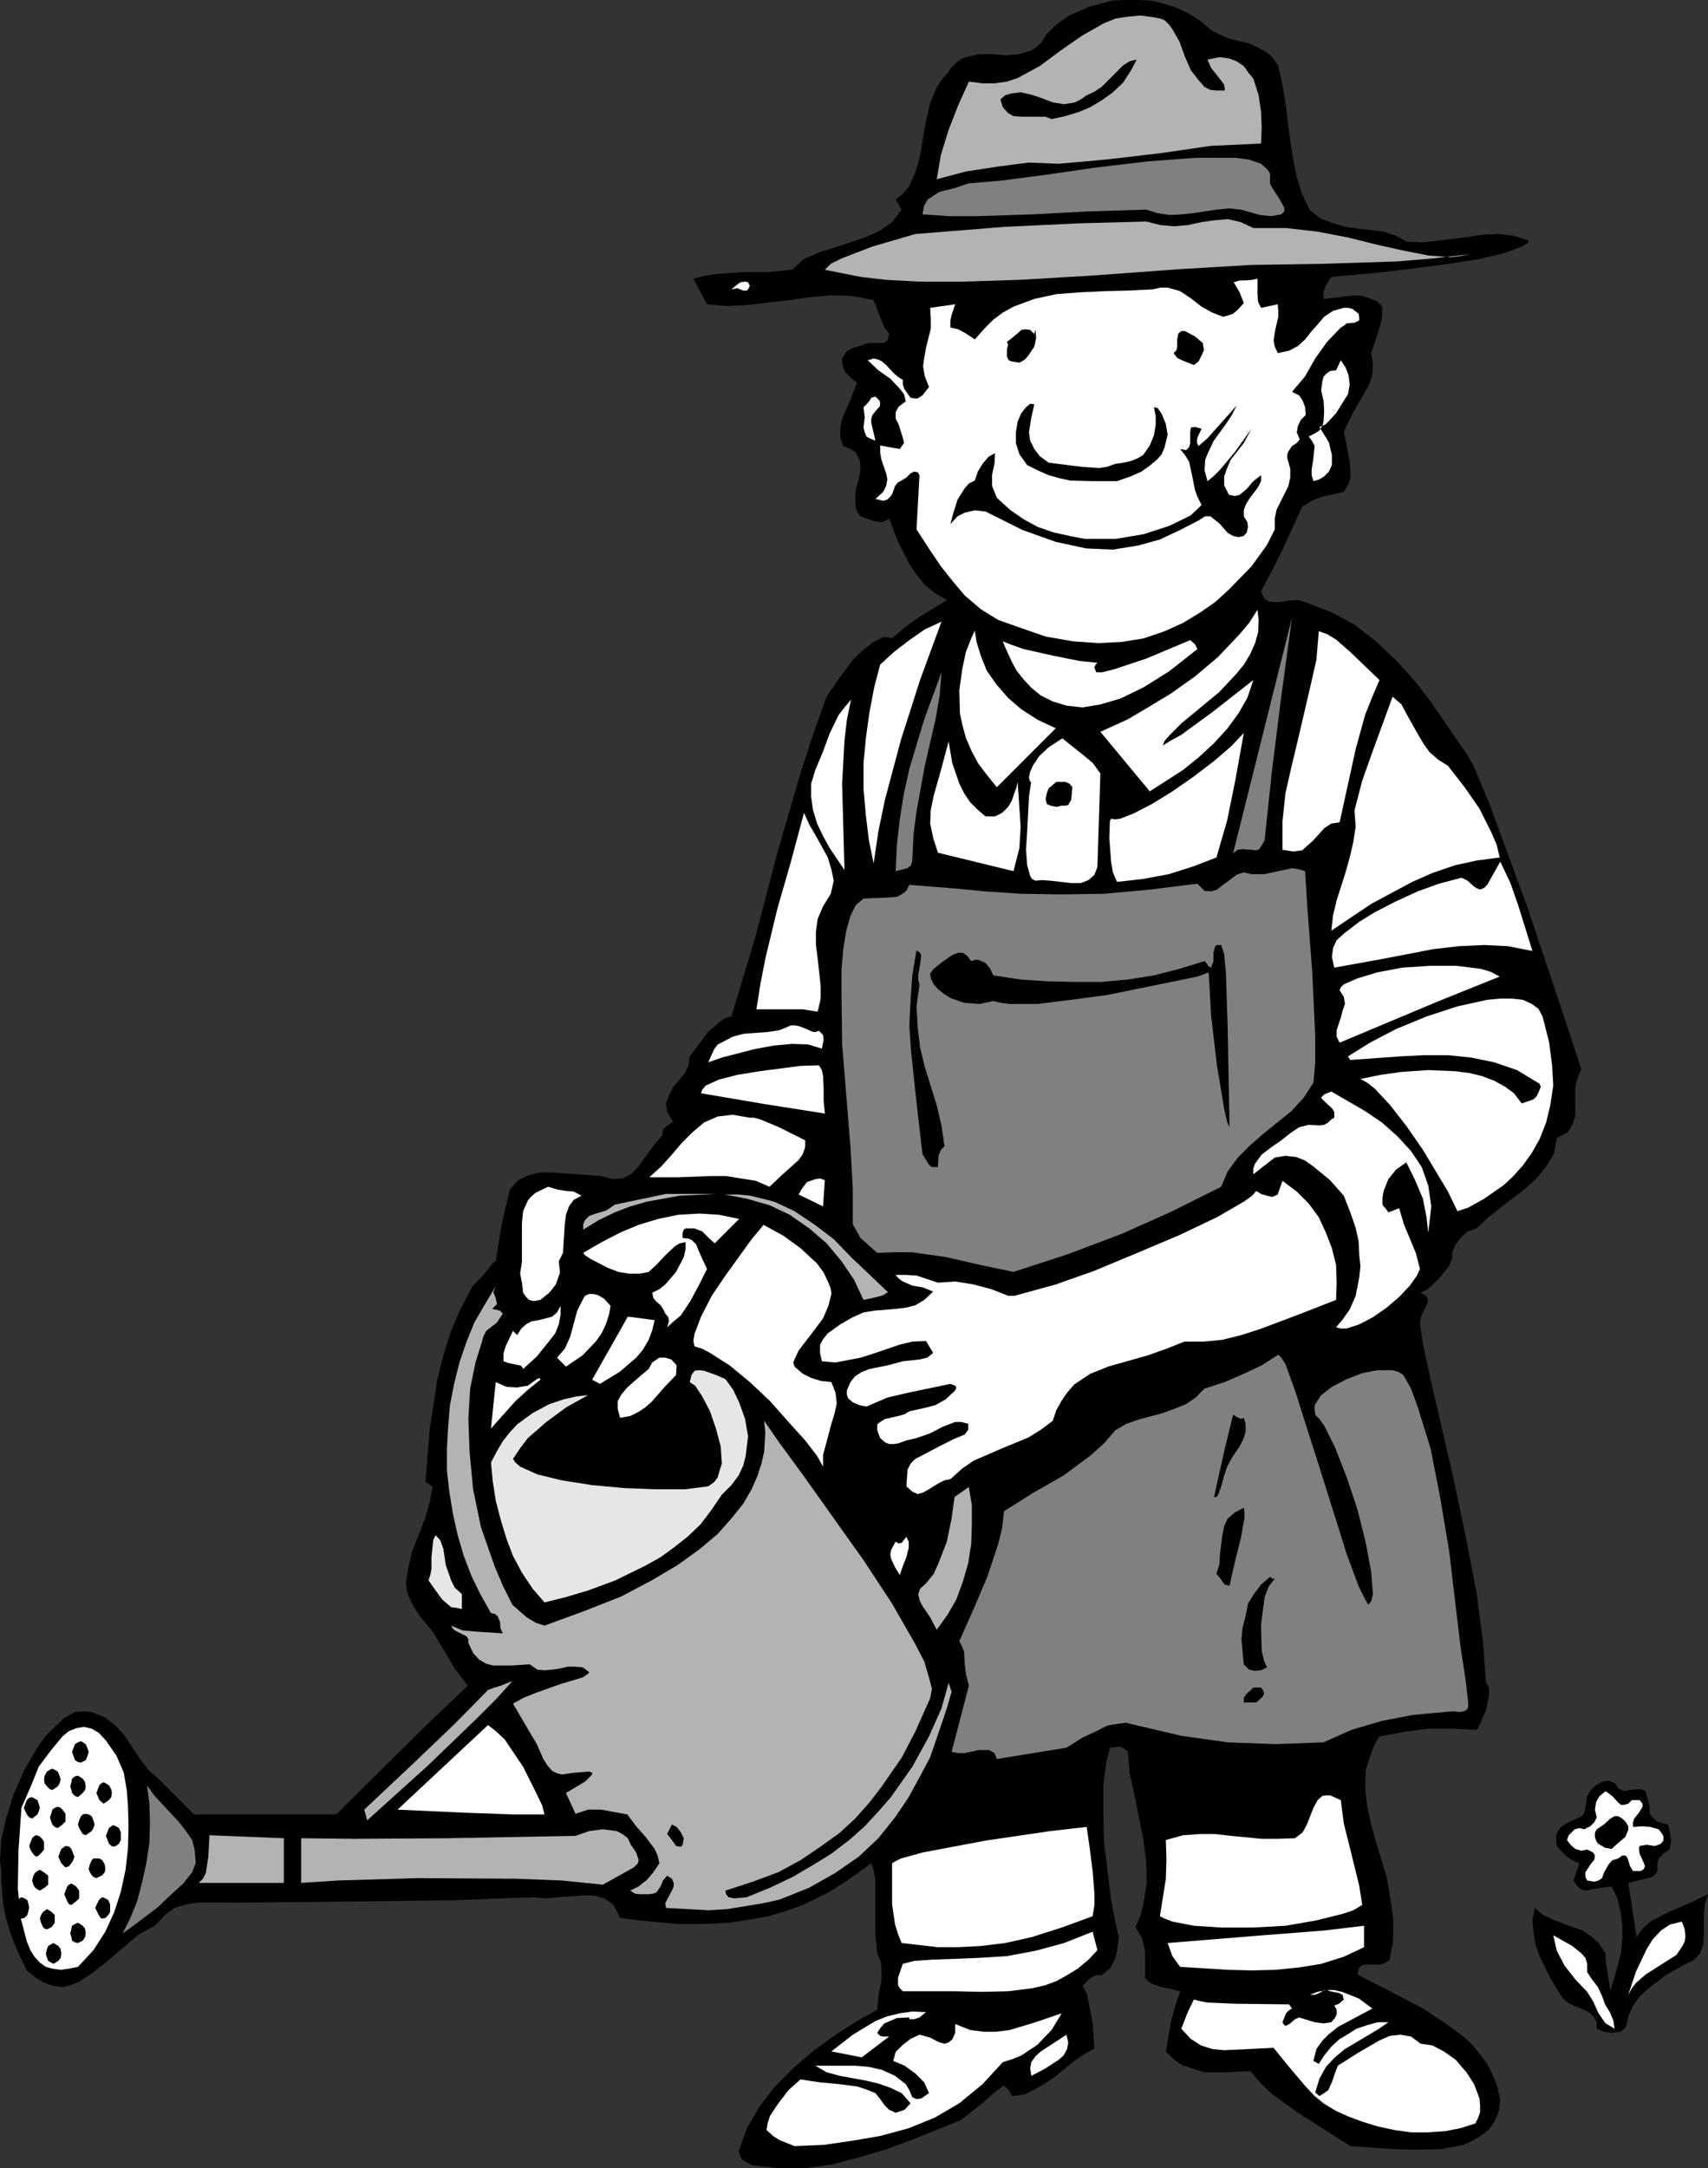 <?xml version="1.0" encoding="UTF-8" standalone="no"?>
<svg
   version="1.0"
   width="122.683mm"
   height="155.668mm"
   id="svg97"
   sodipodi:docname="Gardener.wmf"
   xmlns:inkscape="http://www.inkscape.org/namespaces/inkscape"
   xmlns:sodipodi="http://sodipodi.sourceforge.net/DTD/sodipodi-0.dtd"
   xmlns="http://www.w3.org/2000/svg"
   xmlns:svg="http://www.w3.org/2000/svg">
  <rect width="100%" height="100%" fill="#333333" stroke="none"/>
  <sodipodi:namedview
     id="namedview97"
     pagecolor="#ffffff"
     bordercolor="#000000"
     borderopacity="0.25"
     inkscape:showpageshadow="2"
     inkscape:pageopacity="0.0"
     inkscape:pagecheckerboard="0"
     inkscape:deskcolor="#d1d1d1"
     inkscape:document-units="mm" />
  <defs
     id="defs1">
    <pattern
       id="WMFhbasepattern"
       patternUnits="userSpaceOnUse"
       width="6"
       height="6"
       x="0"
       y="0" />
  </defs>
  <path
     style="fill:#000000;fill-opacity:1;fill-rule:evenodd;stroke:none"
     d="m 20.357,464.574 2.423,-0.162 2.1,0.162 3.554,1.454 2.747,2.101 2.423,2.585 4.201,6.302 2.423,3.232 2.908,2.585 9.532,9.534 h 22.619 15.995 l 17.933,-17.775 8.724,-8.564 9.047,-8.564 -3.554,-4.686 -2.908,-5.009 -3.07,-5.009 -3.716,-4.525 -1.292,-2.101 -1.131,-2.101 -0.808,-2.101 -0.323,-2.262 0.646,-4.201 0.969,-4.201 3.554,-9.049 1.292,-4.525 0.808,-4.201 -1.939,-1.454 1.131,-14.058 2.1,-13.735 1.616,-6.464 2.1,-6.625 2.585,-5.979 3.231,-6.14 2.1,-2.101 2.1,-2.424 1.292,-1.778 0.808,-0.485 1.616,-10.019 1.131,-4.848 1.131,-4.686 2.262,-2.424 2.585,-1.293 3.231,-0.808 h 3.07 l 7.109,0.485 6.462,0.485 3.07,0.808 2.747,-0.162 2.262,-1.131 1.939,-1.939 3.393,-4.686 1.616,-2.101 1.616,-1.778 0.162,-1.616 0.808,-0.808 1.939,-1.293 -1.616,-2.747 -0.323,-2.262 0.808,-2.101 1.131,-2.262 3.231,-3.878 0.969,-2.101 0.323,-2.424 5.008,-6.625 2.908,-2.585 1.616,-1.131 1.777,-0.485 6.624,-21.976 5.816,-22.3 6.301,-21.653 3.393,-10.503 3.716,-10.342 2.747,-4.04 4.362,-5.979 2.747,-2.585 2.908,-2.262 2.585,-1.293 h 1.292 l 1.131,0.323 3.393,-2.909 3.716,-2.747 7.755,-4.686 -3.231,-1.939 -2.747,-2.262 -2.262,-2.747 -1.939,-2.909 -3.07,-5.979 -2.423,-6.302 -0.808,0.485 -1.131,0.485 -1.777,-0.162 -4.039,-1.454 -0.808,-0.97 -0.485,-1.293 -0.162,-2.424 0.162,-2.747 0.808,-2.585 0.485,-2.585 -0.162,-2.424 -0.646,-1.293 -0.646,-1.131 -1.292,-0.808 -1.939,-0.808 -0.808,-2.262 v -2.424 l 0.323,-2.101 0.808,-2.101 1.777,-4.04 1.616,-4.201 -2.1,-1.778 -1.131,-1.131 -0.485,-1.293 -0.323,-1.293 v -1.131 l 1.131,-1.778 1.777,-1.131 2.1,-0.485 1.454,-0.646 0.969,-0.162 h 2.747 0.969 l 0.808,-0.323 0.485,-0.646 0.323,-1.454 -0.485,-0.808 -0.808,-0.97 -1.292,-3.232 -1.616,-4.201 -5.816,-1.131 -5.655,-0.162 -5.816,0.485 -5.493,0.808 -11.148,1.293 -5.816,0.323 -5.493,-0.485 -3.716,-6.948 3.231,-0.808 3.393,-0.485 6.947,-0.485 h 6.786 l 6.462,-0.646 3.231,-2.909 4.039,-1.778 4.201,-1.293 4.362,-1.454 3.877,-1.293 4.039,-1.778 3.393,-2.424 1.292,-1.616 1.292,-1.778 -1.616,-2.747 1.939,-1.454 1.616,-1.939 1.777,-3.878 1.292,-4.525 0.808,-4.848 0.808,-4.686 1.131,-4.848 1.777,-4.201 1.131,-1.778 1.616,-1.939 1.292,-1.778 1.292,-1.293 1.616,-1.131 1.616,-0.485 3.07,-0.646 h 3.716 l 3.393,0.323 3.554,-0.323 3.393,-0.97 1.616,-1.131 1.292,-1.293 1.292,-2.101 1.777,-1.778 1.939,-1.616 2.423,-1.616 5.493,-2.424 6.301,-1.616 L 305.675,0 h 3.393 l 3.393,0.162 3.393,0.808 3.554,1.131 3.393,1.616 3.231,2.101 3.07,2.585 2.423,1.131 2.262,0.97 5.332,1.293 2.423,1.131 2.1,1.131 1.777,1.454 1.616,2.424 1.131,5.009 0.808,5.009 1.292,10.18 0.808,5.009 0.969,5.009 1.454,4.525 2.1,4.363 2.908,2.262 3.393,1.293 3.393,0.97 3.554,0.485 6.786,0.808 3.393,1.131 2.908,1.616 4.362,0.162 4.201,-0.485 8.078,-0.97 4.039,-0.646 4.201,-0.162 4.201,0.485 4.039,1.293 -0.485,0.808 -1.454,0.808 -4.685,1.778 -6.786,1.616 -8.24,1.293 -17.772,2.262 -14.217,1.293 -1.616,2.585 -0.485,1.616 v 1.778 l 4.201,-0.485 4.201,-0.485 2.1,0.162 2.1,0.646 1.939,0.808 1.454,1.454 -0.162,3.232 -0.808,3.07 -2.1,6.302 0.485,2.747 -0.162,2.909 -0.808,2.747 -1.454,2.585 -2.908,5.009 -2.585,5.333 0.808,3.878 0.808,4.201 0.162,2.262 v 2.101 l -0.485,1.778 -1.292,2.101 -5.816,1.293 -2.908,1.131 -2.585,1.616 -5.332,11.635 -2.747,5.494 -3.07,5.817 0.808,1.939 1.292,0.808 1.292,0.162 h 1.616 l 3.393,-0.485 h 1.939 l 1.616,0.485 7.109,2.747 6.301,3.393 5.816,4.525 5.332,5.009 5.008,5.494 4.524,5.817 8.401,12.281 1.292,1.778 1.939,3.393 4.201,10.019 10.34,28.117 9.371,27.955 5.332,16.159 -0.969,2.424 -0.646,2.424 v 5.494 2.424 l -0.808,2.424 -1.292,2.101 -2.908,1.454 -0.808,4.363 -2.1,3.393 -2.585,3.232 -3.231,2.909 -6.786,5.171 -3.393,2.747 -2.908,2.747 -2.423,0.808 -1.939,1.778 -1.292,1.778 -0.969,2.262 v 1.616 l -0.808,1.939 -2.747,3.393 -3.07,2.909 -1.939,0.97 1.454,0.808 0.485,0.808 v 1.131 l -0.485,0.97 -1.131,2.262 -0.485,2.101 0.808,5.817 2.1,9.695 6.301,27.309 3.231,15.351 2.908,15.028 1.777,13.574 0.808,10.988 0.808,1.293 v 2.101 l -0.808,4.04 -1.616,3.717 -0.808,1.616 -6.786,-0.323 h -6.462 l -6.301,0.808 -6.947,1.293 -1.292,2.101 -0.969,2.424 -1.454,4.525 -0.162,5.009 0.485,4.686 1.131,5.171 1.292,4.686 2.908,9.534 0.969,5.494 0.808,5.817 v 5.979 l -0.969,5.171 -1.131,0.808 -1.292,0.485 h -2.908 -1.292 l -1.131,0.323 -0.646,0.808 -0.323,1.616 11.632,5.979 6.139,3.232 5.655,3.717 5.332,3.878 2.423,2.262 2.1,2.585 1.939,2.585 1.454,2.909 1.292,3.232 0.808,3.717 -0.485,3.232 -1.131,2.585 -1.454,2.101 -2.262,1.778 -2.262,1.293 -2.423,1.131 -5.978,1.131 -6.462,0.162 -6.624,-0.162 -11.632,-0.808 -14.217,-9.049 -6.947,-5.009 -3.07,-2.909 -2.908,-3.393 -6.139,0.323 h -6.462 l -2.908,-0.97 -3.07,-0.97 -2.262,-1.616 -2.1,-2.101 1.454,-8.403 1.131,-4.04 1.292,-3.878 -2.585,-0.646 -2.423,-0.485 -2.423,-0.808 -0.969,-0.485 -1.131,-1.131 v -7.433 l -0.808,-3.393 -1.777,-3.07 1.292,-2.909 0.808,-3.07 0.969,-5.979 -0.162,-5.817 -0.808,-6.14 -2.423,-12.119 -1.292,-5.817 -0.485,-5.817 -1.131,-0.808 -0.969,-0.485 -2.747,0.323 -0.969,3.878 -0.808,6.14 v 7.595 l 0.162,7.918 1.939,15.674 1.131,5.979 0.969,4.201 -0.323,2.909 -0.646,2.909 -1.454,2.747 -2.262,1.778 h -1.616 l -1.454,0.808 -2.1,2.101 1.131,1.939 0.485,2.262 1.131,5.979 0.485,6.787 -2.908,1.616 -2.585,1.778 -5.332,4.363 -2.585,1.778 -2.908,1.616 -2.585,1.293 -3.393,0.485 -0.969,-1.616 -1.292,-1.293 -2.585,1.939 -2.908,2.585 -3.07,2.424 -3.07,2.424 -13.571,5.494 -7.109,2.585 -7.109,2.101 -7.432,1.939 -7.109,0.97 h -7.27 l -7.27,-0.808 -2.262,-1.293 -0.808,-0.97 -0.485,-1.454 2.262,-6.302 3.393,-5.817 4.201,-5.494 5.008,-5.009 5.655,-4.848 5.816,-4.201 5.816,-3.717 5.493,-3.07 0.323,-3.717 0.808,-4.201 v -4.04 l -0.323,-1.616 -0.808,-1.616 -0.485,-5.009 v -7.433 -7.433 l -0.485,-2.909 -0.646,-1.778 -6.301,4.525 -5.332,3.393 -6.947,3.393 -4.524,1.616 -4.847,1.454 -5.332,0.97 -5.816,0.808 -6.301,0.323 h -6.947 l -7.593,-0.646 -8.24,-0.97 -1.777,-3.555 -2.423,-1.778 -2.908,-0.808 h -3.07 l -6.624,0.485 -3.393,0.323 -3.554,-0.323 -20.842,0.808 -25.688,0.323 -30.858,0.323 H 60.263 53.639 l -3.07,0.485 -3.231,0.97 -2.585,1.939 -2.747,2.909 -4.201,2.262 -3.877,3.232 -4.362,3.717 -4.201,3.393 -4.201,2.747 -2.1,0.808 -2.1,0.485 -2.423,-0.323 -2.423,-0.808 -2.262,-1.293 -2.585,-2.101 -2.423,-5.009 -1.939,-4.848 -1.292,-4.363 -0.808,-4.04 -0.485,-6.302 v -2.424 L 0,504.649 l 0.323,-5.171 1.292,-5.817 2.1,-6.787 2.908,-6.625 3.716,-6.302 2.1,-2.909 2.423,-2.424 2.585,-2.424 z"
     id="path1" />
  <path
     style="fill:#ffffff;fill-opacity:1;fill-rule:evenodd;stroke:none"
     d="m 5.816,490.591 -0.808,11.796 -0.162,10.18 0.808,8.08 1.616,6.14 0.969,2.424 1.131,1.778 1.454,1.616 1.616,1.131 1.777,0.485 2.262,0.323 2.262,-0.323 2.423,-0.485 4.201,-4.525 3.231,-5.009 2.423,-5.333 1.777,-5.494 1.292,-5.979 0.646,-5.656 0.162,-6.14 -0.162,-5.817 -0.323,-4.04 -0.808,-4.686 -1.939,-4.525 -2.908,-4.201 -1.939,-2.101 -1.939,-1.131 -2.1,-0.485 -1.939,0.323 -2.1,0.808 -1.777,1.454 -3.07,3.717 -3.393,4.525 -1.939,4.848 z"
     id="path2" />
  <path
     style="fill:#b3b3b3;fill-opacity:1;fill-rule:evenodd;stroke:none"
     d="m 332.495,24.562 v -0.485 l -0.162,-1.131 -1.616,-2.101 -1.939,-2.424 -0.969,-2.262 3.231,-0.646 2.585,0.323 2.1,0.808 1.939,1.293 1.131,1.616 1.454,1.778 1.454,4.525 0.646,4.525 0.162,4.201 -0.162,4.363 -13.733,0.646 -13.248,1.939 -13.733,1.616 -6.786,0.646 -7.432,0.646 -8.24,-0.323 -8.563,1.131 -8.401,1.293 -7.917,2.101 1.131,-6.625 2.1,-6.787 2.585,-6.625 2.908,-6.464 3.716,0.485 h 3.231 l 3.393,-0.485 2.908,-0.97 5.978,-3.232 5.655,-4.201 5.816,-4.04 5.978,-3.393 3.231,-1.293 3.231,-0.485 3.393,-0.323 3.716,0.485 1.616,0.323 1.292,0.485 1.131,1.131 0.969,1.293 1.939,3.393 1.454,4.04 1.616,3.717 2.423,3.07 1.292,1.454 1.616,0.808 1.777,0.162 z"
     id="path3" />
  <path
     style="fill:#000000;fill-opacity:1;fill-rule:evenodd;stroke:none"
     d="m 308.584,16.159 -1.616,3.07 -2.1,3.232 -2.747,2.585 -2.908,2.101 -3.231,1.939 -3.07,1.293 -3.716,1.131 -3.716,0.808 -1.616,-0.646 h -2.1 -4.524 l -2.1,-0.162 -1.454,-0.808 -1.454,-1.616 -0.646,-2.101 1.292,-1.131 1.616,-0.485 2.585,-0.323 2.908,0.646 2.908,0.97 2.908,1.131 3.07,0.485 2.908,-0.485 1.616,-0.808 1.616,-1.131 2.1,-0.97 1.939,-1.293 2.908,-2.909 2.908,-2.909 1.777,-1.131 z"
     id="path4" />
  <path
     style="fill:#808080;fill-opacity:1;fill-rule:evenodd;stroke:none"
     d="m 344.773,48.154 v 1.616 l 0.646,1.293 1.939,2.909 1.292,2.424 v 0.97 l -0.808,0.808 -2.747,0.485 -3.07,-0.323 -5.17,-1.454 -3.231,-0.323 -3.393,0.323 -6.301,0.97 -3.231,0.323 -3.231,0.162 -3.231,-0.485 -3.07,-0.97 -15.672,0.485 -15.348,0.808 -15.025,0.485 h -7.432 l -7.27,-0.485 0.485,-2.424 0.969,-1.616 1.454,-0.97 1.777,-1.131 4.039,-0.97 3.716,-1.293 9.371,-0.808 12.279,-1.616 13.41,-1.939 13.733,-1.616 12.925,-0.97 h 5.655 5.008 l 3.877,0.485 3.231,1.131 1.777,1.616 0.646,0.97 z"
     id="path5" />
  <path
     style="fill:#b3b3b3;fill-opacity:1;fill-rule:evenodd;stroke:none"
     d="m 340.25,61.889 h 8.886 l 8.563,0.97 8.401,1.616 7.755,1.939 7.27,1.616 6.624,1.293 6.139,0.485 2.585,-0.323 2.423,-0.485 -9.855,1.131 -9.694,0.808 -20.034,0.646 -19.872,0.323 -19.064,1.131 -24.396,1.778 -19.387,1.131 -15.348,0.485 h -11.632 l -9.047,-0.485 -6.947,-0.808 -9.694,-1.939 1.616,-1.616 2.908,-1.454 8.401,-3.232 11.632,-3.393 24.073,-1.939 20.518,-0.97 18.095,-0.485 3.877,0.97 3.716,0.323 3.716,-0.323 3.716,-0.808 3.393,-0.485 3.716,-0.323 3.554,0.808 z"
     id="path6" />
  <path
     style="fill:#ffffff;fill-opacity:1;fill-rule:evenodd;stroke:none"
     d="m 341.381,75.625 v 4.201 l 0.162,2.101 0.808,1.616 4.524,-0.97 0.162,1.778 v 1.616 l -0.808,3.393 -0.485,3.07 0.323,1.616 0.808,1.778 3.07,-0.646 2.423,-1.293 1.939,-1.778 1.777,-2.262 1.616,-1.778 1.777,-2.101 2.423,-1.616 2.908,-0.808 h 1.292 l 1.131,0.323 1.616,1.293 0.162,0.97 v 0.808 l -1.292,0.646 -2.1,0.162 -0.808,0.646 -0.808,0.485 -3.716,3.878 -3.231,4.525 -2.747,4.848 -3.554,4.201 1.939,0.97 0.969,1.454 0.646,1.778 0.162,2.101 -1.292,1.293 -0.808,1.616 -0.323,1.778 0.808,1.939 -0.808,0.97 -1.292,0.808 -0.969,1.454 -0.323,0.808 v 0.97 l 0.808,2.909 v 2.424 l -0.485,2.262 -1.131,2.262 -2.1,4.201 -0.485,2.424 v 2.909 l -2.1,4.201 -4.201,5.817 -6.139,6.302 -3.716,3.393 -4.201,2.909 -4.524,2.747 -5.008,2.262 -5.655,1.939 -5.978,0.97 -6.301,0.323 -6.947,-0.485 -7.432,-1.293 -7.917,-2.747 -5.008,-1.778 -4.685,-2.909 -4.362,-3.717 -3.393,-4.04 -3.07,-3.878 -2.747,-4.04 -3.877,-5.979 0.808,-14.705 -0.485,-0.808 -0.969,-0.162 -0.969,0.485 -1.131,1.131 -1.292,0.808 -0.969,0.485 -0.808,0.97 -0.808,2.262 -0.485,0.646 -0.808,0.808 -1.131,0.323 -2.1,-0.485 2.1,-1.939 0.808,-1.616 0.323,-1.778 -0.323,-1.616 -1.292,-3.717 -0.323,-1.778 v -2.101 l 2.423,0.485 2.908,0.485 1.131,-1.616 -0.323,-1.454 -1.131,-3.555 -0.808,-1.616 v -1.778 l 0.808,-1.454 1.939,-1.454 -0.485,-1.939 -1.131,-1.454 -2.585,-2.747 -3.231,-2.262 -2.908,-2.747 1.616,-0.485 1.292,0.323 0.969,0.485 1.131,0.97 2.1,2.262 1.131,0.97 1.292,0.808 v 1.293 l 0.485,1.293 1.616,2.262 0.969,0.162 h 0.969 l 1.292,-0.808 1.777,-2.262 -1.131,-2.909 -0.485,-2.747 0.323,-2.262 0.485,-2.747 1.292,-5.171 v -2.747 l -0.162,-2.909 6.786,-0.97 -0.969,2.909 -0.323,1.454 v 1.939 l 2.1,0.485 2.1,1.131 2.423,1.616 2.585,-2.909 2.423,-2.424 2.585,-1.939 2.908,-1.616 5.655,-2.101 5.978,-1.293 6.301,-0.485 6.624,-0.323 6.624,-0.162 6.624,-0.323 2.1,-0.485 h 1.939 l 3.393,0.97 2.908,1.939 2.908,2.262 2.908,1.616 2.908,1.131 1.292,-0.323 1.454,-0.485 1.454,-1.293 1.454,-1.616 -1.131,-2.909 -1.616,-2.747 1.616,-0.485 h 1.616 l 1.777,-0.162 z"
     id="path7" />
  <path
     style="fill:#ffffff;fill-opacity:1;fill-rule:evenodd;stroke:none"
     d="m 203.568,77.564 -0.323,0.646 -0.485,0.646 h -0.969 l -1.616,-0.646 -1.616,0.323 1.131,-0.97 1.292,-0.97 1.292,-0.162 0.808,0.162 z"
     id="path8" />
  <path
     style="fill:#000000;fill-opacity:1;fill-rule:evenodd;stroke:none"
     d="m 280.795,90.653 0.323,-1.293 0.162,2.424 -0.485,2.262 -1.616,2.424 -0.969,1.131 -1.454,0.808 -2.1,-0.323 -0.808,-0.323 -0.485,-0.97 v -0.97 -1.131 l 0.323,-1.131 -0.323,-0.808 1.292,-0.97 1.939,-1.616 0.646,-0.646 1.131,-0.162 1.292,0.162 z"
     id="path9" />
  <path
     style="fill:#000000;fill-opacity:1;fill-rule:evenodd;stroke:none"
     d="m 326.517,93.076 0.323,1.939 -0.646,1.454 -0.808,1.616 -1.292,0.97 -1.616,-0.646 -1.616,-0.646 -1.292,-0.646 -0.969,-1.293 0.808,-0.808 0.162,-0.97 v -1.939 l 0.323,-1.616 0.808,-0.646 h 0.969 l 2.747,1.454 z"
     id="path10" />
  <path
     style="fill:#ffffff;fill-opacity:1;fill-rule:evenodd;stroke:none"
     d="m 365.938,106.973 -1.616,2.585 -1.616,2.585 -1.939,2.101 -0.969,0.97 -1.616,0.646 2.585,4.201 0.808,3.393 v 2.747 l -0.808,1.778 -1.292,1.293 -1.292,0.808 -1.616,0.485 -0.485,-1.616 v -1.454 l 0.485,-3.232 0.323,-3.232 -0.646,-1.293 -0.969,-1.293 1.616,-0.808 1.292,-0.808 0.808,-1.293 0.323,-1.131 0.162,-2.909 -0.162,-2.747 -0.646,-2.747 0.323,-2.585 0.323,-1.131 0.646,-0.808 1.131,-0.808 1.616,-0.162 1.292,-2.747 1.292,1.939 0.808,2.101 0.323,2.585 z"
     id="path11" />
  <path
     style="fill:#ffffff;fill-opacity:1;fill-rule:evenodd;stroke:none"
     d="m 236.527,114.73 1.131,4.848 -1.616,-0.646 -0.808,-0.485 -0.485,-1.131 -0.323,-1.293 0.323,-2.747 -0.323,-2.747 0.808,-0.808 0.808,-0.97 0.485,-0.808 1.131,-0.323 1.131,1.131 0.162,0.808 -0.162,0.808 -0.646,0.646 -1.292,1.616 -0.323,0.97 z"
     id="path12" />
  <path
     style="fill:#000000;fill-opacity:1;fill-rule:evenodd;stroke:none"
     d="m 280.795,109.72 -0.808,3.555 -0.646,4.04 0.323,2.262 1.131,2.262 1.454,1.939 2.423,1.778 9.047,1.131 4.685,0.323 2.1,-0.323 2.262,-0.808 2.262,-0.323 2.1,-0.485 1.939,-0.808 1.292,-0.808 1.777,-2.585 1.131,-2.747 0.485,-2.909 v -2.262 l -0.485,-2.424 0.969,0.162 1.131,1.616 1.131,2.747 0.485,2.909 -0.808,3.393 -0.808,1.939 -1.292,1.454 -1.939,1.616 -2.262,1.616 -2.908,1.293 -3.716,1.293 h -6.462 l -6.301,-0.162 -2.908,-0.646 -2.908,-0.808 -2.908,-1.293 -2.908,-1.454 -2.1,-2.909 -0.969,-3.07 v -2.909 l 0.485,-2.909 0.969,-2.262 1.292,-1.616 1.131,-0.97 z"
     id="path13" />
  <path
     style="fill:#000000;fill-opacity:1;fill-rule:evenodd;stroke:none"
     d="m 327.809,130.566 1.616,-1.293 1.777,-1.778 4.039,-4.848 4.524,-6.302 -0.969,1.778 -1.131,2.101 -3.554,4.525 -0.969,2.262 -0.808,2.262 v 2.424 l 1.292,2.585 1.616,0.323 1.292,-0.323 1.939,-1.616 1.777,-2.101 2.1,-1.616 v 1.616 l -0.808,1.616 -2.423,3.232 -0.969,1.616 -0.485,1.454 v 1.616 l 0.969,1.616 0.162,1.293 -0.323,1.454 -0.808,0.97 -1.454,0.323 -1.454,-0.323 -1.454,-0.808 -2.262,-2.585 -1.454,-1.131 -0.969,-0.808 h -1.454 l -1.777,1.131 -5.008,2.585 -5.493,2.585 -5.816,1.616 -6.947,1.131 -7.27,-0.323 -8.24,-1.778 -9.047,-3.232 -10.017,-5.009 -2.908,-0.323 -2.747,0.646 -1.939,0.97 -1.939,2.101 0.808,-3.07 1.131,-3.555 1.939,-3.07 1.131,-1.293 1.616,-0.808 0.808,-2.424 1.292,-2.101 1.616,-1.939 1.777,-0.97 -0.162,2.909 -0.646,2.909 v 3.07 l 0.646,1.616 0.646,1.616 3.554,3.232 3.716,2.585 3.877,2.101 4.201,1.454 4.362,0.97 4.201,0.808 h 4.201 4.201 l 7.593,-1.293 6.947,-2.262 5.655,-2.747 1.777,-1.616 1.292,-1.293 -1.131,-2.262 -0.646,-1.778 -0.808,-4.04 -0.808,-3.717 -1.131,-1.778 -1.292,-1.616 1.616,0.323 0.808,-0.808 0.323,-1.131 v -1.454 -1.454 l 0.162,-1.293 1.131,-0.162 1.777,0.485 -1.131,2.424 -0.162,1.293 0.485,0.97 2.423,-2.101 2.585,-2.909 5.332,-5.979 -1.292,2.585 -1.616,2.424 -3.393,4.686 -1.292,2.747 -0.969,2.262 -0.162,2.909 z"
     id="path14" />
  <path
     style="fill:#ffffff;fill-opacity:1;fill-rule:evenodd;stroke:none"
     d="m 315.692,202.312 1.777,-1.131 3.231,-1.778 8.401,-6.14 11.148,-8.726 -1.616,4.848 -2.423,4.201 -3.07,4.201 -3.716,4.04 -4.039,3.717 -4.201,3.393 -9.047,5.817 -13.41,-16.159 7.432,-3.393 5.493,-3.232 6.139,-3.717 6.624,-4.686 6.301,-5.333 5.816,-6.14 2.585,-3.07 2.262,-3.555 0.323,2.909 -0.162,3.232 -0.808,2.909 -1.292,2.909 -1.616,2.747 -2.1,2.585 -4.685,5.009 -10.178,8.403 -3.393,3.393 -1.292,1.454 z"
     id="path15" />
  <path
     style="fill:#808080;fill-opacity:1;fill-rule:evenodd;stroke:none"
     d="m 343.319,228.005 -0.808,1.454 -0.808,1.131 -0.969,0.162 -0.969,-0.162 -2.423,-0.162 -1.292,0.162 -1.292,0.97 15.995,-63.99 -3.07,22.623 -2.423,19.391 z"
     id="path16" />
  <path
     style="fill:#ffffff;fill-opacity:1;fill-rule:evenodd;stroke:none"
     d="m 255.591,168.701 -5.816,15.836 -5.17,16.159 -4.362,16.321 -1.777,8.564 -1.292,8.726 -1.292,-6.302 -0.808,-6.625 -0.646,-7.272 v -7.11 l 0.646,-6.787 0.969,-6.948 1.292,-6.787 1.616,-6.14 3.716,-3.393 4.201,-3.232 4.201,-2.909 z"
     id="path17" />
  <path
     style="fill:#ffffff;fill-opacity:1;fill-rule:evenodd;stroke:none"
     d="m 286.611,197.626 -15.995,15.998 -2.747,-3.393 -2.423,-3.232 -1.777,-3.393 -1.454,-3.393 -0.969,-3.555 -0.646,-3.07 -0.162,-6.302 0.808,-5.817 0.969,-4.525 1.454,-3.717 0.969,-2.101 0.485,3.07 1.131,3.717 1.616,4.04 2.585,3.717 3.231,3.717 3.554,3.07 4.524,2.909 z"
     id="path18" />
  <path
     style="fill:#ffffff;fill-opacity:1;fill-rule:evenodd;stroke:none"
     d="m 374.501,184.537 -1.939,4.525 -1.939,4.848 -2.585,9.372 -4.362,19.876 -2.262,0.323 -1.939,1.293 -2.908,3.232 -1.616,1.454 -1.454,1.293 -2.423,0.323 -2.908,-0.485 v -7.756 l 0.808,-7.595 1.616,-7.11 1.777,-7.433 3.393,-14.543 1.616,-7.11 0.646,-7.756 2.262,0.808 2.423,1.454 3.877,3.393 z"
     id="path19" />
  <path
     style="fill:#ffffff;fill-opacity:1;fill-rule:evenodd;stroke:none"
     d="m 325.063,176.134 -7.593,5.979 -6.947,4.363 -6.301,3.07 -5.493,1.616 -4.847,0.808 -4.362,-0.485 -3.716,-1.131 -3.231,-1.616 -2.585,-2.101 -2.1,-2.262 -1.939,-2.424 -1.292,-2.424 -1.777,-3.878 -0.646,-1.616 2.423,0.97 3.231,1.131 7.917,1.778 7.27,1.454 4.847,0.485 -0.485,0.485 -0.323,0.808 0.485,1.293 h 1.616 l 3.231,-0.808 8.724,-2.909 11.956,-5.009 1.292,1.131 z"
     id="path20" />
  <path
     style="fill:#808080;fill-opacity:1;fill-rule:evenodd;stroke:none"
     d="m 247.675,233.338 -0.323,1.454 -0.969,0.808 -3.231,0.808 0.323,-7.11 0.808,-7.11 1.131,-6.948 1.454,-6.625 4.039,-13.412 4.685,-12.766 -0.485,6.302 -1.131,6.464 -2.908,12.604 -2.262,12.443 -0.808,6.302 z"
     id="path21" />
  <path
     style="fill:#ffffff;fill-opacity:1;fill-rule:evenodd;stroke:none"
     d="m 393.081,207.806 4.524,5.817 4.039,5.817 3.231,6.464 1.454,3.393 0.808,3.393 -6.139,0.808 -5.978,1.293 -6.139,2.101 -5.493,2.424 -11.148,5.979 -10.825,7.272 0.485,-4.201 0.969,-4.04 2.423,-7.595 1.131,-4.04 0.969,-4.201 0.646,-4.201 -0.323,-4.363 2.1,-8.08 2.747,-7.756 5.493,-15.028 2.423,2.101 1.454,2.747 2.908,5.171 1.616,2.747 1.616,2.262 2.423,2.101 z"
     id="path22" />
  <path
     style="fill:#ffffff;fill-opacity:1;fill-rule:evenodd;stroke:none"
     d="m 229.257,236.085 -4.039,-5.979 -1.777,-3.232 -1.616,-3.393 -1.131,-3.717 -0.485,-3.555 v -3.555 l 1.131,-3.717 2.1,-5.009 1.777,-4.848 2.423,-5.009 1.616,-2.101 1.777,-2.101 -1.131,5.494 -0.646,5.656 -0.646,11.635 z"
     id="path23" />
  <path
     style="fill:#ffffff;fill-opacity:1;fill-rule:evenodd;stroke:none"
     d="m 330.233,232.691 -6.301,2.424 -6.624,2.101 -6.947,1.293 -7.109,0.808 -1.131,-2.585 -0.485,-2.909 -0.485,-6.464 0.162,-4.525 0.323,-0.646 1.131,0.162 1.292,-0.162 3.716,-1.454 5.008,-2.585 5.493,-3.393 5.816,-4.04 5.493,-4.201 4.524,-3.878 3.554,-3.717 -2.262,12.604 -2.262,11.15 z"
     id="path24" />
  <path
     style="fill:#ffffff;fill-opacity:1;fill-rule:evenodd;stroke:none"
     d="m 298.728,209.907 -0.808,25.37 -0.808,2.101 -1.616,1.454 -2.1,0.808 h -2.585 l -5.655,-0.646 -2.262,-0.162 -1.777,0.162 -0.969,-0.485 -0.485,-0.808 -0.808,-2.909 -0.323,-4.201 0.323,-5.009 0.485,-9.372 0.646,-4.363 v 0.485 l -0.323,-0.162 -0.323,-1.131 0.323,-1.616 0.808,-1.778 1.616,-2.424 2.585,-2.424 3.716,-2.424 5.493,4.363 2.747,2.262 z"
     id="path25" />
  <path
     style="fill:#ffffff;fill-opacity:1;fill-rule:evenodd;stroke:none"
     d="m 267.547,221.541 h 2.585 l 1.939,-0.97 1.616,-1.616 0.969,-1.616 1.292,-3.717 0.323,-1.454 0.808,12.119 -0.323,5.817 -1.616,6.302 -20.518,-5.009 -1.292,-4.04 -0.808,-3.878 0.162,-3.717 0.808,-3.878 2.1,-7.433 1.939,-7.272 0.969,5.817 1.939,5.656 1.292,2.585 1.616,2.424 2.1,2.101 z"
     id="path26" />
  <path
     style="fill:#000000;fill-opacity:1;fill-rule:evenodd;stroke:none"
     d="m 291.135,213.623 -0.323,3.393 -0.808,1.454 -0.808,0.162 h -0.969 l -1.454,0.323 -1.616,-0.323 -0.969,-0.485 -0.323,-1.293 0.323,-1.616 0.485,-1.293 2.1,-1.778 h 2.423 l 1.131,0.485 z"
     id="path27" />
  <path
     style="fill:#ffffff;fill-opacity:1;fill-rule:evenodd;stroke:none"
     d="m 223.44,245.942 -1.454,3.393 -0.485,3.393 v 3.717 l 0.485,3.717 0.808,7.433 v 3.393 l -0.808,3.555 -4.039,-0.646 h -4.362 -8.24 l 1.131,-7.11 1.292,-6.625 3.231,-13.412 3.716,-12.927 3.554,-13.25 1.454,3.232 1.616,2.747 3.393,6.14 0.969,3.232 0.646,3.07 -0.808,3.555 z"
     id="path28" />
  <path
     style="fill:#ffffff;fill-opacity:1;fill-rule:evenodd;stroke:none"
     d="m 416.022,258.061 -6.624,-1.293 -6.462,-0.323 -6.947,0.323 -6.947,0.808 -13.41,2.585 -13.41,2.424 -0.646,-2.909 0.323,-2.424 0.969,-2.101 1.939,-1.778 4.201,-3.232 4.201,-2.585 5.655,-2.909 5.978,-2.747 5.816,-2.101 6.139,-1.616 1.616,0.808 1.777,1.616 0.808,0.485 0.808,0.323 1.131,-0.485 0.808,-0.808 3.554,-6.302 2.747,5.817 2.1,5.979 z"
     id="path29" />
  <path
     style="fill:#808080;fill-opacity:1;fill-rule:evenodd;stroke:none"
     d="m 354.306,236.408 0.646,10.342 1.292,16.967 0.808,17.29 v 7.433 l -0.485,5.332 -2.585,4.04 -3.393,3.717 -7.432,5.979 -3.716,3.232 -3.393,3.393 -2.747,3.717 -1.777,4.201 -13.248,6.625 -13.733,6.14 -14.541,5.494 -14.864,4.848 -9.209,-1.939 -9.209,-2.101 -9.047,-1.293 h -4.685 l -4.847,0.162 -4.524,-4.04 -1.454,-2.585 -0.646,-1.131 v -1.131 -8.403 l -0.646,-11.635 -2.262,-27.794 -0.162,-13.735 v -6.464 l 0.485,-5.494 0.808,-5.009 1.131,-4.04 1.454,-2.909 1.131,-0.97 0.969,-0.808 7.432,-0.323 1.616,-0.162 1.292,-0.646 1.292,-0.97 0.808,-1.616 12.279,0.97 8.401,0.808 9.694,0.646 10.986,0.162 11.471,-0.162 12.44,-1.131 12.925,-1.616 1.939,1.939 1.777,0.162 1.616,-0.485 1.616,-1.293 1.777,-1.293 1.939,-1.454 1.939,-0.646 2.1,0.485 h 1.777 1.777 l 3.716,-0.808 3.716,-0.808 1.939,0.323 z"
     id="path30" />
  <path
     style="fill:#000000;fill-opacity:1;fill-rule:evenodd;stroke:none"
     d="m 333.787,305.892 -0.646,-1.454 -0.808,-3.555 -1.939,-11.635 -1.616,-13.735 -0.646,-11.635 -3.07,1.131 -6.301,1.293 -18.257,3.717 -9.694,1.293 -9.209,1.131 h -7.432 l -2.585,-0.323 -1.939,-0.485 -3.716,0.808 -4.201,-0.323 -3.716,-1.293 -1.777,-1.131 -1.616,-1.293 -1.131,-1.293 -0.808,-1.616 -0.162,-1.293 0.969,-1.293 2.423,-1.939 2.585,-1.778 1.616,-0.646 h 1.292 l 1.131,0.808 1.131,1.454 0.969,-0.323 h 0.969 l 1.939,0.808 1.292,1.616 0.808,1.778 7.432,1.131 7.432,0.485 7.27,0.162 h 7.27 l 7.109,-0.646 7.109,-1.131 6.947,-1.778 6.786,-2.101 0.485,0.485 0.323,0.485 0.323,0.485 0.646,0.323 0.646,-1.778 v -2.262 l 0.485,-1.778 0.485,-0.323 h 1.131 l 0.808,2.424 0.485,5.333 0.485,15.028 z"
     id="path31" />
  <path
     style="fill:#000000;fill-opacity:1;fill-rule:evenodd;stroke:none"
     d="m 249.613,267.272 -0.808,5.817 0.323,5.656 0.646,5.494 1.292,5.332 3.231,10.342 1.292,5.494 0.808,5.656 -0.969,0.97 -0.646,1.616 -0.162,3.07 h -1.616 l -0.808,-0.646 -1.777,-2.909 -1.616,-14.058 -1.454,-13.735 -0.485,-6.948 0.323,-6.787 0.485,-6.948 1.131,-6.787 0.969,0.646 0.323,0.808 -0.323,2.424 -0.485,2.747 v 1.293 z"
     id="path32" />
  <path
     style="fill:#ffffff;fill-opacity:1;fill-rule:evenodd;stroke:none"
     d="m 363.676,282.946 -0.808,-1.616 v -1.778 l 1.131,-3.393 0.485,-1.939 0.646,-1.778 -0.323,-1.939 -1.131,-1.778 0.323,-0.808 0.808,-0.808 3.716,-1.616 5.332,-1.616 6.786,-1.293 7.432,-0.485 h 7.432 l 6.462,0.808 2.747,0.808 2.423,1.293 -16.479,6.625 z"
     id="path33" />
  <path
     style="fill:#ffffff;fill-opacity:1;fill-rule:evenodd;stroke:none"
     d="m 418.769,275.836 1.777,6.948 0.808,6.302 0.323,5.494 -0.808,5.333 -1.131,4.686 -1.777,4.525 -2.1,3.717 -2.423,3.393 -2.585,2.909 -2.585,2.424 -5.332,3.717 -4.362,2.424 -2.908,0.97 -2.585,-5.332 -6.786,-11.311 -4.362,-6.302 -4.524,-5.817 -4.201,-4.525 -2.1,-1.616 -1.777,-0.97 5.493,-1.131 5.816,-0.808 7.109,-0.485 7.432,0.323 3.716,0.485 3.393,0.808 3.393,1.293 2.908,1.616 2.423,1.778 2.1,2.747 1.939,-0.646 1.292,-0.485 0.808,-0.808 0.485,-0.97 0.646,-1.616 -0.323,-0.808 -6.139,-3.717 -6.139,-2.101 -6.301,-1.293 -6.301,-0.646 h -6.624 l -6.301,0.323 -13.571,0.97 -0.646,-0.97 5.978,-3.717 7.109,-3.717 8.24,-3.393 8.401,-2.747 8.078,-1.778 3.554,-0.323 h 3.231 l 2.908,0.323 2.423,1.131 1.777,1.293 z"
     id="path34" />
  <path
     style="fill:#ffffff;fill-opacity:1;fill-rule:evenodd;stroke:none"
     d="m 222.309,279.714 1.131,1.131 0.162,1.293 -0.485,2.424 -3.716,-1.131 -4.362,-0.162 -5.17,0.485 -5.17,0.97 -8.724,2.262 -3.716,1.293 1.616,-3.555 0.969,-1.293 1.292,-0.646 2.747,-1.454 3.07,-0.808 6.624,-0.485 3.07,-0.485 3.07,-1.293 h 0.969 l 1.131,0.162 2.1,0.808 1.777,0.808 h 0.808 z"
     id="path35" />
  <path
     style="fill:#ffffff;fill-opacity:1;fill-rule:evenodd;stroke:none"
     d="m 222.309,289.087 0.808,1.293 0.323,1.616 0.162,3.393 v 3.393 l 0.323,3.393 -16.479,-2.585 -17.126,-2.909 0.323,-0.97 0.969,-1.131 3.554,-1.616 5.008,-1.293 5.978,-0.97 11.148,-1.454 z"
     id="path36" />
  <path
     style="fill:#ffffff;fill-opacity:1;fill-rule:evenodd;stroke:none"
     d="m 388.557,327.384 -0.808,7.11 -0.485,-4.201 -0.969,-5.009 -2.262,-5.333 -2.262,-4.525 -2.747,1.939 -2.1,2.585 -1.292,3.232 -0.323,1.778 v 1.939 l 0.323,0.485 0.485,0.485 0.808,1.131 2.908,-1.131 1.292,4.363 1.616,3.878 1.616,3.878 1.131,4.363 -0.808,1.778 -1.939,2.747 -2.908,3.07 -3.393,2.909 -3.716,2.585 -3.716,1.939 -3.393,1.131 h -1.616 l -1.292,-0.323 1.777,-2.101 1.939,-2.747 1.616,-3.717 0.969,-5.009 0.323,-2.909 -0.323,-3.07 -0.162,-3.717 -0.808,-3.717 -1.454,-4.201 -1.777,-4.525 -3.716,-4.201 -4.524,-3.717 -2.262,-1.616 -2.423,-0.97 -2.908,-0.323 -2.908,0.485 -5.816,4.525 v -1.616 l 0.485,-1.293 1.777,-2.424 2.747,-2.101 2.585,-1.778 2.423,-1.939 2.423,-1.616 2.585,-0.646 2.908,0.162 1.292,-0.162 1.131,-0.646 0.808,-0.808 0.808,-0.485 v -1.616 l -0.646,-0.97 -1.777,-1.616 -0.808,-0.808 -0.323,-0.485 0.808,-0.808 1.939,-0.808 9.209,5.333 4.524,3.07 4.201,3.717 3.716,4.04 2.908,4.363 1.777,5.009 z"
     id="path37" />
  <path
     style="fill:#ffffff;fill-opacity:1;fill-rule:evenodd;stroke:none"
     d="m 218.593,309.447 v 1.778 l -0.646,1.939 -1.131,1.616 -1.616,1.454 -3.231,2.909 -3.07,2.909 -3.716,-1.616 -4.039,-0.646 -4.039,-0.646 h -4.362 l -8.563,0.323 h -7.917 l 3.231,-2.909 2.908,-3.232 2.585,-3.07 2.908,-2.909 3.231,-2.747 3.716,-1.616 4.039,-0.485 4.685,0.808 h 1.131 l 1.777,0.485 5.008,2.101 z"
     id="path38" />
  <path
     style="fill:#ffffff;fill-opacity:1;fill-rule:evenodd;stroke:none"
     d="m 223.44,327.384 -6.624,-3.232 0.808,-1.454 1.454,-1.939 2.423,-0.808 1.131,-0.162 1.292,0.485 z"
     id="path39" />
  <path
     style="fill:#ffffff;fill-opacity:1;fill-rule:evenodd;stroke:none"
     d="m 362.707,352.753 -10.34,4.04 -10.34,3.878 -5.008,1.616 -5.17,1.293 -5.008,0.485 h -5.332 l -4.847,1.939 -5.008,1.778 -10.825,3.07 -4.847,1.939 -4.362,2.909 -1.939,2.262 -1.454,2.101 -1.454,2.585 -0.969,2.909 -3.231,2.424 -3.393,2.101 -7.432,3.07 -7.432,3.232 -3.07,2.101 -3.231,2.909 -1.616,0.323 -1.616,0.808 -2.908,1.778 -1.454,0.808 -1.292,0.323 -1.454,-0.646 -1.616,-1.454 0.323,-4.525 0.808,-1.616 1.292,-1.293 3.716,-1.939 3.393,-1.778 3.231,-1.616 3.07,-1.293 0.969,-1.293 v -1.616 l -1.939,-0.485 h -1.616 l -3.393,1.293 -3.393,1.778 -3.716,1.293 -2.747,0.646 -2.262,0.808 -1.131,0.162 h -1.292 l -1.131,-0.485 -1.292,-1.131 -0.808,-2.101 v -1.616 l 0.808,-0.646 1.292,-0.808 3.554,-0.808 1.777,-0.485 1.292,-0.808 3.716,-0.808 3.231,-0.808 2.908,-1.616 2.585,-2.424 0.323,-0.808 -0.323,-0.485 -1.292,-0.485 -11.632,2.424 -5.493,1.293 -5.655,2.424 -1.777,-0.323 -1.939,-0.808 -1.292,-1.131 -0.323,-0.97 v -1.131 l 0.969,-2.262 1.292,-1.616 1.777,-1.131 2.1,-0.808 4.847,-0.97 4.201,-1.131 4.524,-0.485 2.1,-0.485 1.616,-1.293 -1.939,-3.232 -3.716,0.162 -3.393,0.808 -7.109,2.424 -3.554,1.131 -3.393,0.646 -3.393,0.646 -3.716,-0.323 -0.485,-2.262 v -2.262 l 0.808,-1.454 1.292,-1.616 3.393,-2.424 3.393,-1.939 2.908,-1.293 2.908,-0.485 5.816,-0.485 2.747,-0.323 2.585,-0.646 2.423,-1.454 2.423,-2.262 -2.747,-1.131 -2.908,-0.485 -2.585,-1.131 -1.131,-0.808 -0.808,-0.97 h 2.747 l 2.908,0.162 5.816,1.939 4.685,-0.323 5.008,0.808 4.847,1.293 4.524,1.778 h 1.777 l 2.908,-0.808 8.24,-2.262 10.502,-3.717 11.632,-4.848 11.471,-4.848 10.178,-4.848 7.27,-4.201 2.262,-1.616 1.131,-1.293 1.292,0.808 1.616,0.485 1.454,0.323 1.454,-0.646 1.292,-3.717 3.877,2.909 3.231,3.232 2.747,3.717 1.939,4.201 1.616,4.201 1.131,4.525 0.162,4.848 z"
     id="path40" />
  <path
     style="fill:#ffffff;fill-opacity:1;fill-rule:evenodd;stroke:none"
     d="m 157.846,324.475 -2.1,1.131 -1.292,1.778 -0.808,2.262 -0.323,2.585 -0.323,5.171 -0.162,2.585 -1.131,2.262 0.323,3.07 -1.131,3.232 -1.777,2.262 -2.423,1.939 -1.777,0.323 -1.292,-0.323 -0.808,-0.808 -0.808,-1.131 -0.323,-2.747 -0.485,-2.424 0.485,-3.232 v -3.717 -6.787 l 0.323,-3.232 1.292,-2.909 0.808,-0.97 1.292,-1.131 3.393,-1.616 2.747,0.808 2.1,0.323 2.1,0.162 z"
     id="path41" />
  <path
     style="fill:#b3b3b3;fill-opacity:1;fill-rule:evenodd;stroke:none"
     d="m 194.359,323.99 -9.855,0.485 -8.886,1.616 -4.524,1.293 -4.201,1.616 -4.362,2.101 -4.201,2.585 v -1.454 l 0.485,-1.131 1.131,-1.131 1.292,-0.485 3.231,-0.97 1.292,-0.808 1.131,-0.808 13.894,-2.909 z"
     id="path42" />
  <path
     style="fill:#b3b3b3;fill-opacity:1;fill-rule:evenodd;stroke:none"
     d="m 241.051,350.653 -1.292,0.808 -1.616,0.485 -3.716,0.808 -2.585,-5.494 -3.393,-5.009 -4.039,-4.848 -4.685,-4.04 -5.332,-3.717 -5.493,-2.585 -6.139,-1.778 -5.978,-1.131 h 3.716 l 3.231,0.323 6.462,1.616 5.493,2.585 5.332,3.555 5.332,4.04 4.685,4.848 z"
     id="path43" />
  <path
     style="fill:#ffffff;fill-opacity:1;fill-rule:evenodd;stroke:none"
     d="m 194.036,337.402 -1.616,-1.454 -1.777,-1.778 -2.1,-0.808 h -2.423 l -0.485,0.323 -0.323,0.808 v 1.454 l 1.616,0.162 0.969,0.485 1.131,1.131 0.485,1.293 1.131,2.585 1.292,2.747 -2.1,4.201 -2.423,4.525 -2.585,3.878 -1.939,1.616 -1.777,1.616 0.485,-1.616 -0.162,-1.131 -0.808,-0.97 -0.646,-1.293 -0.646,-0.97 -1.131,-0.97 -0.808,-0.97 -0.323,-1.454 1.939,-0.97 1.616,-1.293 2.908,-3.393 2.1,-4.04 0.485,-2.101 v -1.939 l -1.616,0.323 -1.292,0.808 -2.585,2.424 -2.423,2.585 -2.1,1.939 -2.423,0.485 h -2.908 l -2.908,-0.485 -2.908,-1.131 -4.685,-2.424 -1.454,-0.97 -0.485,-0.646 5.008,-2.909 5.008,-2.585 5.008,-2.101 5.332,-1.616 5.493,-1.131 5.655,-0.323 5.332,0.323 5.493,1.131 z"
     id="path44" />
  <path
     style="fill:#ffffff;fill-opacity:1;fill-rule:evenodd;stroke:none"
     d="m 224.894,348.067 0.646,1.616 0.162,1.454 -0.808,3.232 -1.454,3.393 -2.423,3.232 -4.201,5.494 -1.131,2.424 -0.323,0.808 0.323,1.131 1.131,0.97 1.131,0.97 2.262,1.131 2.585,0.808 2.908,0.323 1.131,2.909 0.323,2.909 -0.646,2.909 -0.808,2.585 -1.454,5.494 -0.808,2.909 v 3.232 l -1.616,-2.909 -3.231,-4.201 -4.524,-5.009 -5.008,-5.656 -5.493,-5.171 -5.493,-4.525 -5.332,-3.393 -2.1,-1.131 -2.1,-0.646 -0.323,-1.454 0.323,-1.939 1.777,-4.686 2.908,-5.656 3.716,-5.494 7.109,-9.857 3.231,-3.878 5.332,2.909 4.685,3.393 4.524,4.201 1.777,2.424 z"
     id="path45" />
  <path
     style="fill:#b3b3b3;fill-opacity:1;fill-rule:evenodd;stroke:none"
     d="m 133.612,355.177 2.1,0.485 0.808,0.808 -0.646,0.97 -0.969,1.454 -2.908,2.262 -0.808,1.616 -0.323,1.293 -1.777,5.656 -1.454,7.11 -0.485,8.241 0.323,8.888 0.969,10.18 2.1,10.18 3.716,10.665 2.262,5.333 2.585,5.171 3.877,3.393 2.423,1.454 2.423,0.808 10.986,-4.04 9.855,-3.878 8.24,-4.363 7.109,-4.201 5.816,-4.201 5.008,-4.201 3.716,-4.201 3.231,-4.04 2.262,-3.878 1.616,-3.717 1.131,-3.555 0.646,-2.909 0.323,-5.171 -0.323,-3.232 4.039,5.817 6.624,9.049 16.318,22.946 7.755,11.796 6.301,10.988 2.423,4.686 1.292,4.363 0.808,3.07 -0.485,2.585 -4.039,9.049 -3.716,7.11 -5.493,7.918 -3.231,4.201 -3.877,4.363 -4.201,3.878 -5.17,3.717 -5.493,3.717 -5.978,3.232 -6.947,2.585 -7.432,2.424 0.162,0.97 0.646,0.808 1.616,0.323 3.393,-0.323 6.301,-2.585 6.139,-2.909 5.493,-3.232 5.008,-3.07 4.847,-3.717 4.201,-3.717 3.716,-4.04 3.393,-3.878 5.816,-8.241 4.524,-8.241 3.393,-7.595 1.939,-6.948 0.808,2.424 -1.292,4.525 -2.747,8.08 -1.777,5.171 -2.747,5.171 -3.07,5.656 -3.716,5.494 -4.524,5.656 -5.332,5.009 -6.301,4.363 -7.109,4.04 -8.078,3.232 -4.362,0.97 -4.847,0.808 -5.008,0.808 -5.008,0.323 -5.816,-0.323 -5.816,-0.323 -0.162,-1.293 0.485,-0.97 1.292,-2.424 0.485,-1.131 v -0.97 l -0.485,-1.131 -1.292,-0.808 -1.131,1.293 -0.646,1.616 -1.131,1.616 -0.808,0.323 -1.131,0.162 h -2.585 l -1.292,-0.162 -1.292,-0.808 2.262,-1.131 2.262,-1.778 1.777,-2.101 1.616,-2.424 -0.485,-2.101 -0.808,-1.778 -2.423,-3.232 -2.585,-2.909 -2.423,-3.232 -7.109,-1.293 h -3.554 l -3.393,1.131 -2.585,-5.656 5.17,-3.07 1.939,-1.939 v -0.485 l -0.808,-0.323 -4.039,0.323 -3.393,0.485 -1.292,-0.323 -1.292,-0.646 -1.292,-1.454 -1.131,-1.778 -1.777,-4.04 -2.1,-3.555 -4.362,-7.433 2.908,-1.616 3.231,-1.293 6.786,-2.424 5.978,-1.778 1.454,-0.97 0.323,-0.485 -1.777,-1.293 -1.939,-0.162 h -2.1 l -2.1,0.485 -2.1,0.323 -2.1,0.162 -1.939,-0.162 -2.1,-1.454 -5.008,0.323 h -4.847 l -1.939,-0.485 -1.939,-1.131 -1.616,-1.778 -1.292,-2.747 v -0.97 l -0.485,-0.808 -1.616,-0.808 -1.616,-0.808 -0.485,-0.485 -0.485,-0.808 3.07,1.293 3.554,0.323 7.432,0.485 -0.646,-1.293 -0.162,-1.939 -0.646,-1.454 -0.808,-0.646 -0.969,-0.162 -2.908,-5.171 -2.423,-5.009 -2.1,-5.494 -1.616,-5.494 -1.292,-5.817 -0.969,-5.979 -0.646,-5.656 v -6.14 l 0.323,-5.817 0.485,-5.817 1.131,-5.817 1.454,-5.817 1.939,-5.656 2.1,-5.171 2.908,-5.009 2.908,-4.848 -0.323,0.808 -0.323,0.808 0.646,1.616 0.323,1.616 -0.646,0.646 z"
     id="path46" />
  <path
     style="fill:#ffffff;fill-opacity:1;fill-rule:evenodd;stroke:none"
     d="m 165.763,354.369 -0.485,2.585 -0.808,2.424 -1.131,2.424 -1.616,2.262 -3.554,3.717 -4.524,3.07 -2.423,-2.424 0.969,-1.131 1.131,-1.293 1.454,-3.232 1.939,-7.11 1.454,-2.909 0.646,-1.131 1.131,-0.485 h 1.131 l 1.292,0.323 1.616,0.97 z"
     id="path47" />
  <path
     style="fill:#ffffff;fill-opacity:1;fill-rule:evenodd;stroke:none"
     d="m 152.191,354.369 v 2.424 l -0.485,2.585 -0.969,2.424 -1.616,2.101 -3.393,4.201 -3.716,3.393 -0.323,-0.646 -0.485,-0.323 -1.616,-0.323 -1.616,-0.323 -1.292,-0.485 v -2.101 l 0.646,-2.101 1.939,-4.04 1.131,1.131 1.131,-1.778 1.292,-1.131 1.454,-0.808 1.939,-0.323 1.939,-0.485 1.777,-0.485 1.292,-1.131 z"
     id="path48" />
  <path
     style="fill:#ffffff;fill-opacity:1;fill-rule:evenodd;stroke:none"
     d="m 177.718,358.248 -0.646,2.747 -0.969,2.585 -1.616,2.747 -1.777,2.101 -4.524,3.878 -5.332,3.232 -2.1,-1.131 9.694,-17.129 z"
     id="path49" />
  <path
     style="fill:#ffffff;fill-opacity:1;fill-rule:evenodd;stroke:none"
     d="m 183.535,373.114 -3.231,3.393 -3.231,3.717 -1.777,1.616 -1.939,1.293 -2.262,1.131 -2.747,0.485 -0.646,-2.424 v -2.101 l 0.969,-1.778 1.616,-1.939 3.877,-3.393 1.939,-1.616 0.969,-1.778 1.939,-1.293 h 1.616 l 1.616,0.485 1.454,1.616 z"
     id="path50" />
  <path
     style="fill:#808080;fill-opacity:1;fill-rule:evenodd;stroke:none"
     d="m 371.431,435.488 0.808,-0.97 0.485,-1.939 -0.485,-5.979 -1.454,-7.918 -2.262,-9.049 -2.908,-8.726 -3.231,-8.241 -2.908,-5.817 -1.292,-1.778 -1.131,-1.131 -0.162,-1.293 v -1.293 l 0.808,-1.293 0.969,-1.454 2.908,-2.262 4.039,-2.101 4.201,-1.616 4.201,-0.808 h 4.039 l 1.616,0.485 1.292,0.808 2.1,3.717 1.777,4.848 3.554,11.473 2.585,13.25 2.423,14.382 3.07,25.855 1.454,9.534 0.646,5.817 v 1.293 l -0.485,0.808 -0.808,0.323 -0.969,0.162 -2.1,-0.162 -1.939,0.162 -8.724,0.808 -8.401,1.616 -8.24,2.424 -7.593,3.393 -13.087,0.485 -12.925,-0.485 -12.602,-1.778 -12.44,-2.909 -2.585,-0.646 -2.423,0.323 -2.747,0.485 -2.1,1.131 -4.524,2.101 -4.362,2.747 -18.903,3.07 -0.646,-1.616 -1.454,-0.808 h -1.292 -1.616 l -3.716,0.808 h -1.777 l -1.777,-0.323 4.685,-17.937 -0.808,-3.232 -0.323,-2.747 -0.162,-3.232 -0.485,-1.293 -0.808,-1.616 3.877,-8.726 3.716,-8.726 2.908,-8.726 1.131,-4.525 0.485,-4.525 7.917,-5.009 8.24,-4.686 7.593,-5.656 3.393,-3.07 3.07,-3.555 3.07,-1.778 3.231,-1.131 6.624,-1.778 3.07,-1.131 3.231,-1.293 2.585,-1.778 2.423,-2.424 5.493,-1.778 5.17,-2.262 4.847,-2.262 4.524,-2.909 0.808,0.808 1.131,1.778 2.585,7.11 6.947,21.815 7.109,22.623 3.231,8.726 1.454,2.909 z"
     id="path51" />
  <path
     style="fill:#e6e6e6;fill-opacity:1;fill-rule:evenodd;stroke:none"
     d="m 195.975,405.594 -2.747,4.04 -3.07,4.04 -3.554,3.393 -3.716,2.909 -3.554,2.585 -4.362,2.424 -7.917,3.878 -7.432,2.747 -5.978,1.778 -5.816,1.454 -3.231,-3.717 -2.908,-4.363 -2.423,-4.525 -1.777,-4.686 -1.616,-5.333 -1.292,-5.009 -0.808,-5.171 -0.485,-5.171 1.616,-3.07 1.616,-2.747 1.777,-2.262 2.1,-2.262 4.201,-3.07 4.524,-2.424 3.877,-1.293 3.554,-0.808 3.07,-0.323 -5.816,3.232 -5.493,4.04 -5.008,4.363 -2.1,2.747 -1.939,2.909 0.646,0.97 1.292,1.131 4.685,2.101 6.624,1.616 8.24,1.293 8.724,0.808 8.401,0.323 h 8.078 l 6.301,-0.808 1.616,-1.131 0.969,-1.293 0.485,-1.778 0.646,-1.939 -0.323,-4.686 -1.292,-4.848 -1.616,-4.686 -2.1,-4.04 -1.939,-2.909 -1.454,-0.97 0.485,-1.939 0.808,-1.131 1.292,-0.162 1.292,0.162 3.231,1.131 2.585,1.131 2.1,2.909 1.616,3.393 1.616,4.525 0.808,4.686 -0.323,2.747 -0.323,2.585 -0.646,2.585 -1.292,2.747 -1.939,2.585 z"
     id="path52" />
  <path
     style="fill:#ffffff;fill-opacity:1;fill-rule:evenodd;stroke:none"
     d="m 146.698,374.407 -3.393,2.747 -3.393,3.07 -6.624,7.433 1.292,-12.604 2.908,1.293 2.908,0.162 2.908,-0.485 2.423,-1.778 0.808,-0.323 z"
     id="path53" />
  <path
     style="fill:#000000;fill-opacity:1;fill-rule:evenodd;stroke:none"
     d="m 337.665,384.748 0.485,1.616 v 2.101 l -0.485,1.778 -1.131,2.262 -2.1,3.07 -1.292,2.424 -0.808,2.424 -0.808,2.909 -0.808,2.262 -0.485,0.646 h -0.646 l 2.908,-13.089 2.262,-9.211 1.454,0.808 0.808,0.323 z"
     id="path54" />
  <path
     style="fill:#b3b3b3;fill-opacity:1;fill-rule:evenodd;stroke:none"
     d="m 254.299,442.275 -1.777,-3.393 -2.1,-3.07 -0.808,-1.616 -0.323,-1.616 0.485,-1.454 1.616,-1.454 2.1,-2.585 1.292,-2.909 2.262,-5.817 1.292,-6.302 0.808,-5.817 3.877,-2.747 0.808,5.009 v 5.332 l -0.162,5.009 -0.808,5.333 -1.454,5.009 -1.777,4.848 -2.423,4.201 z"
     id="path55" />
  <path
     style="fill:#000000;fill-opacity:1;fill-rule:evenodd;stroke:none"
     d="m 333.787,430.317 -1.292,-0.323 -0.646,-0.808 -0.646,-0.97 -0.969,-1.131 0.808,-2.585 0.162,-2.909 0.646,-5.009 0.485,-2.424 0.969,-2.101 1.939,-1.616 2.423,-1.293 0.162,0.97 v 1.939 l -0.969,5.333 -1.616,6.464 z"
     id="path56" />
  <path
     style="fill:#e6e6e6;fill-opacity:1;fill-rule:evenodd;stroke:none"
     d="m 125.372,432.579 v 4.04 l -1.616,-0.323 -1.292,-0.162 -2.423,-2.101 -1.777,-2.424 -1.939,-2.747 0.485,-1.454 0.323,-1.616 v -3.232 l 0.323,-3.07 0.162,-1.616 0.646,-1.293 1.292,1.454 0.808,2.262 0.646,4.363 1.454,4.201 0.969,1.939 z"
     id="path57" />
  <path
     style="fill:#ffffff;fill-opacity:1;fill-rule:evenodd;stroke:none"
     d="m 244.282,427.409 -1.292,-2.101 -1.131,-2.424 -0.162,-1.131 0.162,-0.97 0.646,-1.293 0.646,-1.131 0.808,0.485 0.808,-0.162 1.292,-1.616 0.646,1.293 v 1.616 l -0.646,2.585 -0.969,2.424 z"
     id="path58" />
  <path
     style="fill:#000000;fill-opacity:1;fill-rule:evenodd;stroke:none"
     d="m 346.066,428.378 -1.616,2.101 -1.131,2.909 -0.485,3.717 -0.485,3.717 0.162,7.11 0.646,2.747 0.808,1.778 -1.616,0.808 -1.616,0.162 -1.616,-0.323 -1.454,-1.454 -0.646,-6.787 0.323,-3.232 0.808,-3.07 0.646,-3.393 1.616,-2.585 1.939,-2.585 2.423,-2.101 0.646,0.485 z"
     id="path59" />
  <path
     style="fill:#b3b3b3;fill-opacity:1;fill-rule:evenodd;stroke:none"
     d="m 139.105,456.172 -4.201,4.686 -5.655,5.656 -13.087,12.604 -16.479,14.866 -0.808,-2.909 13.571,-12.766 10.986,-10.503 9.047,-9.211 1.777,-0.646 1.616,-0.485 z"
     id="path60" />
  <path
     style="fill:#000000;fill-opacity:1;fill-rule:evenodd;stroke:none"
     d="m 342.835,458.596 0.323,0.97 -0.323,0.808 -1.777,1.616 h -3.393 v -1.293 l 0.808,-1.131 0.969,-0.808 0.808,-0.808 h 1.454 0.646 z"
     id="path61" />
  <path
     style="fill:#ffffff;fill-opacity:1;fill-rule:evenodd;stroke:none"
     d="m 147.829,492.368 h -8.724 l -13.571,-0.485 -17.61,-0.808 24.557,-22.946 2.1,1.616 2.423,2.262 5.008,7.433 3.877,7.756 1.292,2.747 z"
     id="path62" />
  <path
     style="fill:#000000;fill-opacity:1;fill-rule:evenodd;stroke:none"
     d="m 446.719,486.066 0.808,2.909 0.323,1.616 v 1.616 l 0.808,0.97 1.292,1.131 1.292,0.485 1.616,0.323 0.485,2.101 0.323,2.262 -0.323,2.262 -0.808,0.646 -0.969,0.646 -0.808,0.808 -0.485,0.485 -0.323,1.616 v 1.778 l -0.485,0.808 -0.808,0.808 -6.624,1.616 2.262,14.705 1.616,-2.262 2.1,-1.939 2.423,-1.293 2.585,-1.293 5.655,-2.424 5.008,-2.424 -0.808,2.424 -0.323,2.909 v 5.494 l -0.162,2.747 -0.808,2.424 -1.616,1.778 -2.585,1.293 -5.17,2.909 -4.847,3.717 -2.262,2.101 -1.777,2.424 -1.131,2.585 -0.808,3.232 -0.808,0.808 -0.646,0.485 -2.423,0.323 -2.1,-0.323 -1.939,-0.808 v -1.778 l -0.646,-1.293 -1.131,-1.131 -1.292,-0.808 -3.231,-1.293 -1.616,-0.808 -1.292,-1.131 -3.393,-5.494 -2.908,-5.979 -1.131,-3.232 -0.485,-3.232 -0.323,-3.393 0.646,-3.232 2.262,1.939 2.747,1.293 5.17,1.939 2.747,0.97 2.423,1.616 1.939,1.778 1.939,2.909 v 2.101 l 0.485,2.747 0.808,5.333 2.1,-7.272 0.808,-3.393 0.323,-3.717 v -3.717 l -0.485,-3.393 -0.808,-3.717 -1.616,-3.232 -2.585,0.323 -2.908,0.485 -1.454,0.323 -1.292,-0.323 -0.969,-0.808 -1.131,-1.616 1.616,-4.686 -1.939,-0.808 -1.454,-0.97 -1.454,-1.454 -1.292,-1.454 -0.162,-1.616 v -1.293 l 0.485,-1.131 0.808,-1.131 2.423,-1.454 2.585,-1.131 0.808,-0.485 0.485,-0.808 0.485,-2.101 0.323,-2.424 1.131,-1.778 1.454,-1.293 1.616,-0.808 1.616,-0.323 1.777,0.808 0.808,1.293 0.808,0.485 1.131,0.323 0.969,-0.323 2.423,-0.162 h 1.131 z"
     id="path63" />
  <path
     style="fill:#808080;fill-opacity:1;fill-rule:evenodd;stroke:none"
     d="m 53.154,505.457 -0.969,2.585 -2.423,3.07 -3.554,3.232 -3.393,3.232 -6.624,5.009 -2.908,2.101 2.1,-4.201 1.939,-4.848 1.292,-5.009 1.131,-5.171 0.808,-5.333 0.162,-5.333 -0.162,-5.332 -0.646,-5.009 1.939,2.747 2.1,2.262 4.524,4.848 1.777,2.262 1.939,2.747 0.646,2.585 z"
     id="path64" />
  <path
     style="fill:#ffffff;fill-opacity:1;fill-rule:evenodd;stroke:none"
     d="m 443.003,488.49 h 2.1 l 0.808,0.97 v 0.808 l -0.969,1.616 -1.292,1.616 -0.323,0.97 v 1.293 l 2.423,-0.162 2.262,0.162 2.262,0.646 0.646,0.808 0.646,0.97 v 1.293 l -0.646,0.808 -0.646,0.323 -1.131,0.323 -2.1,-0.323 -1.939,0.323 -0.162,0.808 0.162,1.293 1.131,2.424 0.323,0.97 -0.323,0.808 -0.808,0.485 h -2.1 l -0.808,-1.293 -0.485,-1.616 -0.323,-0.808 -0.485,-0.485 h -0.808 l -1.131,0.808 -1.616,0.485 -0.969,1.131 -1.292,2.262 -0.485,1.454 -0.969,0.646 -1.131,0.323 -1.939,-0.323 -0.485,-0.97 v -1.293 l 1.616,-2.424 0.808,-0.97 0.162,-1.131 -0.485,-0.808 -1.616,-0.808 -1.616,0.323 -1.616,-0.485 -1.292,-1.131 -0.969,-1.293 0.485,-1.293 0.808,-0.808 0.808,-0.808 1.292,-0.323 1.292,0.323 1.616,-0.808 1.131,-1.131 0.646,-1.293 -0.485,-2.101 0.323,-2.101 0.969,-1.616 1.616,-1.293 1.777,1.293 1.616,1.778 0.808,0.646 h 0.808 l 1.131,-0.323 z"
     id="path65" />
  <path
     style="fill:#ffffff;fill-opacity:1;fill-rule:evenodd;stroke:none"
     d="m 369.816,516.93 -2.423,1.454 -2.908,0.97 -7.109,1.778 -8.401,1.454 -8.724,0.485 h -8.724 l -7.432,-0.485 -5.816,-1.131 -2.1,-0.808 -1.292,-0.646 1.616,-10.18 0.162,-5.171 -0.162,-5.332 4.685,-1.293 4.524,-0.323 h 4.201 l 4.201,0.485 8.401,0.808 h 4.524 l 4.524,-0.162 2.1,-1.616 1.131,-2.101 1.777,-4.525 1.131,-2.101 1.292,-1.131 0.969,-0.162 h 1.131 l 2.908,1.293 0.323,2.585 0.485,3.717 2.1,8.403 2.1,8.564 z"
     id="path66" />
  <path
     style="fill:#000000;fill-opacity:1;fill-rule:evenodd;stroke:none"
     d="m 441.388,494.469 0.646,1.131 v 0.97 l -0.808,1.939 -1.939,1.616 -1.777,1.616 -1.777,-0.323 -1.939,-1.131 -0.485,-0.808 -0.323,-0.97 v -1.131 l 0.485,-0.97 1.939,-1.293 1.777,-1.616 1.131,-0.646 h 0.969 l 1.131,0.646 z"
     id="path67" />
  <path
     style="fill:#000000;fill-opacity:1;fill-rule:evenodd;stroke:none"
     d="m 185.312,500.609 -0.323,0.485 h -0.485 l -0.969,-0.162 -1.131,-1.616 -1.292,-1.616 1.292,-2.585 1.292,0.646 1.131,1.454 0.808,1.616 z"
     id="path68" />
  <path
     style="fill:#ffffff;fill-opacity:1;fill-rule:evenodd;stroke:none"
     d="m 295.012,495.762 0.808,5.656 0.808,6.302 0.485,6.14 v 3.07 l -0.485,3.07 -8.401,3.07 -8.078,2.585 -7.27,1.616 -6.624,0.808 -6.139,0.323 h -5.493 l -9.855,-1.131 -0.969,-2.424 -0.808,-2.585 -0.808,-5.494 v -5.656 -5.494 l 0.808,-0.485 1.616,-0.808 5.816,-1.616 17.126,-3.232 17.61,-2.585 z"
     id="path69" />
  <path
     style="fill:#b3b3b3;fill-opacity:1;fill-rule:evenodd;stroke:none"
     d="m 170.448,498.832 0.808,1.778 1.454,2.101 0.646,1.939 -0.162,0.97 -1.131,1.131 -8.401,4.686 -11.148,-1.131 -12.602,-0.485 -26.496,-0.162 -21.649,0.646 -10.017,0.646 v -12.119 l 14.541,0.162 25.365,-0.162 34.574,-0.646 3.716,-1.293 3.716,-0.485 3.716,0.485 1.616,0.808 z"
     id="path70" />
  <path
     style="fill:#b3b3b3;fill-opacity:1;fill-rule:evenodd;stroke:none"
     d="m 77.065,498.832 v 12.119 H 53.962 l 1.131,-1.131 0.808,-1.616 0.646,-4.363 0.323,-5.817 z"
     id="path71" />
  <path
     style="fill:#ffffff;fill-opacity:1;fill-rule:evenodd;stroke:none"
     d="m 442.034,541.33 2.1,-6.302 2.908,-6.14 1.616,-2.585 2.262,-2.424 2.423,-1.616 3.231,-0.808 0.808,2.101 0.162,1.939 -0.162,1.293 -0.646,1.293 -1.616,2.424 -2.585,1.616 -5.816,3.717 -2.585,2.262 -1.131,1.454 z"
     id="path72" />
  <path
     style="fill:#ffffff;fill-opacity:1;fill-rule:evenodd;stroke:none"
     d="m 370.3,528.403 -5.493,2.585 -6.139,1.939 -5.978,0.97 -6.462,0.646 -6.301,0.162 -6.624,-0.162 -12.925,-0.808 -2.1,-2.909 -1.292,-3.555 25.85,-2.101 16.641,-1.293 10.825,-1.293 z"
     id="path73" />
  <path
     style="fill:#ffffff;fill-opacity:1;fill-rule:evenodd;stroke:none"
     d="m 297.92,529.211 -2.423,2.585 -2.908,2.424 -2.908,1.778 -2.908,1.616 -3.07,1.131 -3.554,0.808 -6.462,0.808 -7.27,0.162 -7.109,-0.162 h -7.109 -7.109 l -0.808,-0.808 -0.485,-0.808 v -2.101 l 1.292,-3.717 3.07,-0.808 4.847,-0.323 12.602,-0.485 7.755,-0.485 7.755,-1.454 7.755,-2.101 7.755,-3.07 z"
     id="path74" />
  <path
     style="fill:#ffffff;fill-opacity:1;fill-rule:evenodd;stroke:none"
     d="m 430.886,532.928 v 1.293 0.97 l 1.292,1.939 1.616,2.101 1.131,2.424 0.808,2.262 1.292,2.101 0.969,2.262 0.323,2.262 -1.292,-0.808 -1.131,-0.646 -1.939,-2.747 -1.454,-3.232 -1.616,-2.585 -3.231,-3.393 -2.908,-3.717 -2.1,-4.04 -0.485,-2.101 -0.485,-2.101 5.17,2.909 2.423,1.939 1.131,1.293 z"
     id="path75" />
  <path
     style="fill:#ffffff;fill-opacity:1;fill-rule:evenodd;stroke:none"
     d="m 372.562,545.047 -4.524,2.424 -4.847,2.585 -2.423,1.939 -1.777,1.778 -1.616,2.262 -0.808,3.232 1.454,0.808 1.454,-2.262 1.939,-2.424 2.1,-1.939 2.423,-1.454 2.262,-1.454 2.908,-0.97 2.908,-0.808 h 2.908 l -2.585,1.778 -3.231,1.939 -5.978,3.555 -2.747,2.262 -2.423,2.585 -1.777,3.232 -1.131,3.717 1.131,0.97 1.292,-0.808 1.131,-0.808 0.969,-2.101 0.808,-2.424 0.808,-2.101 5.332,-3.393 5.816,-3.393 2.908,-1.293 2.908,-0.323 2.908,0.485 2.585,1.939 3.231,0.485 3.07,1.616 3.231,2.262 2.908,3.393 2.1,3.232 1.454,3.878 0.162,1.778 v 1.939 l -0.485,1.454 -0.808,1.616 -4.039,1.293 -4.201,0.808 -4.685,0.323 h -4.524 l -4.524,-0.646 -4.524,-0.97 -4.201,-1.293 -3.877,-1.454 -3.231,-1.454 -3.231,-1.939 -2.585,-2.101 -2.423,-2.585 -4.524,-5.333 -4.201,-5.171 -6.624,0.323 -6.786,0.323 -3.231,-0.323 -3.07,-0.97 -2.747,-1.778 -2.585,-2.747 1.616,-4.201 1.777,-3.717 1.292,0.323 2.423,0.485 7.593,0.323 14.541,0.162 0.808,1.131 -0.808,0.485 -0.808,0.808 -0.969,2.424 0.485,0.808 0.485,0.162 1.131,-0.646 1.292,-1.131 1.131,-0.485 4.201,1.293 2.423,0.323 2.1,-0.323 0.969,-1.131 0.485,-0.97 v -1.293 l -0.646,-1.131 1.292,-0.485 1.292,-1.131 -0.323,-1.293 -0.969,-0.485 -2.423,-0.485 -0.808,-0.323 h -0.808 l -1.292,0.808 -1.292,0.485 h -1.292 l 2.1,-0.808 2.262,-0.485 h 2.262 l 2.1,0.485 4.524,1.778 z"
     id="path76" />
  <path
     style="fill:#ffffff;fill-opacity:1;fill-rule:evenodd;stroke:none"
     d="m 251.391,546.016 -1.777,1.454 -1.454,0.485 h -1.292 v -0.485 l -3.393,0.162 -3.393,1.454 -1.131,1.293 -0.808,1.293 0.808,0.808 0.808,0.162 h 1.616 l -7.432,5.656 -8.24,-1.616 5.816,-4.525 6.139,-3.717 3.231,-1.293 3.393,-0.808 3.393,-0.485 z"
     id="path77" />
  <path
     style="fill:#ffffff;fill-opacity:1;fill-rule:evenodd;stroke:none"
     d="m 288.227,546.34 -2.747,4.525 -3.877,4.04 -4.362,2.909 -2.423,0.97 -2.585,0.808 -5.493,5.979 -6.301,5.171 -6.624,3.878 -7.109,2.909 -7.755,2.101 -7.593,1.293 -7.755,1.131 -7.917,0.323 -4.039,-1.616 -1.777,-1.131 -1.777,-1.616 0.323,-1.939 0.646,-1.939 2.262,-3.393 2.747,-3.555 3.231,-2.909 5.332,0.808 5.332,0.485 4.847,0.646 2.423,0.808 2.423,0.97 1.292,1.616 1.131,1.616 1.292,1.293 1.777,0.808 2.423,-0.808 1.616,-1.778 -2.423,-2.747 -3.07,-1.454 -3.231,-1.131 -3.393,-0.808 -7.109,-1.293 -3.554,-0.97 -3.07,-1.778 h 6.786 4.039 l 3.716,0.323 3.554,0.808 3.554,1.616 2.908,2.262 0.969,1.616 0.808,1.939 1.131,0.485 1.292,-0.162 2.1,-1.454 -1.292,-2.909 -2.423,-2.424 -2.908,-2.101 -3.07,-1.293 0.646,-2.424 1.939,-1.939 2.1,-1.616 2.423,-1.131 1.292,0.323 1.616,0.485 2.585,1.293 1.292,0.323 1.131,-0.323 0.969,-0.808 0.808,-1.778 v -2.424 l 4.039,1.616 3.716,0.485 h 3.393 l 3.716,-0.485 6.947,-2.101 z"
     id="path78" />
  <path
     style="fill:#ffffff;fill-opacity:1;fill-rule:evenodd;stroke:none"
     d="m 289.519,552.157 0.485,2.101 -0.323,1.778 -0.969,1.778 -1.292,1.131 -3.716,2.424 -3.716,1.939 -0.323,-2.101 0.323,-1.616 1.131,-1.616 1.454,-1.293 3.716,-2.424 z"
     id="path79" />
  <path
     style="fill:#000000;fill-opacity:1;fill-rule:evenodd;stroke:none"
     d="m 19.549,475.401 0.808,-2.101 0.808,-0.485 0.808,-0.323 1.292,0.808 0.485,1.131 0.323,0.97 -0.323,1.131 -0.485,1.131 -1.292,0.646 -0.808,-0.162 -0.808,-0.485 z"
     id="path80" />
  <path
     style="fill:#000000;fill-opacity:1;fill-rule:evenodd;stroke:none"
     d="m 11.956,482.834 0.162,-0.97 0.646,-1.131 0.808,-0.485 0.646,-0.323 1.454,0.808 0.485,1.131 0.323,0.97 -0.323,1.131 -0.485,0.808 -1.454,0.97 -0.646,-0.162 -0.808,-0.808 -0.646,-0.808 z"
     id="path81" />
  <path
     style="fill:#000000;fill-opacity:1;fill-rule:evenodd;stroke:none"
     d="m 19.064,484.773 0.323,-1.131 0.162,-0.97 0.808,-0.646 0.808,-0.162 1.292,0.808 0.646,0.97 0.162,1.131 -0.162,0.97 -0.646,0.808 -1.292,1.131 -0.808,-0.323 -0.808,-0.808 -0.162,-0.808 z"
     id="path82" />
  <path
     style="fill:#000000;fill-opacity:1;fill-rule:evenodd;stroke:none"
     d="m 26.173,486.551 0.808,-2.101 0.485,-0.485 0.646,-0.323 0.646,0.323 0.808,0.485 0.646,1.131 0.162,0.97 -0.162,1.131 -0.646,0.808 -1.454,0.97 -1.131,-0.97 z"
     id="path83" />
  <path
     style="fill:#000000;fill-opacity:1;fill-rule:evenodd;stroke:none"
     d="m 13.571,493.176 0.323,-0.97 0.323,-1.131 0.646,-0.485 0.808,-0.323 0.808,0.323 0.485,0.485 0.808,1.131 v 0.97 1.131 l -0.808,0.808 -1.292,0.97 -0.808,-0.323 -0.646,-0.646 -0.323,-0.808 z"
     id="path84" />
  <path
     style="fill:#000000;fill-opacity:1;fill-rule:evenodd;stroke:none"
     d="m 21.165,495.115 0.323,-1.131 0.485,-1.131 0.485,-0.485 0.808,-0.162 0.808,0.162 0.808,0.485 0.485,1.131 0.323,1.131 -0.323,0.97 -0.485,0.808 -1.616,1.131 -0.808,-0.323 -0.485,-0.808 -0.485,-0.808 z"
     id="path85" />
  <path
     style="fill:#000000;fill-opacity:1;fill-rule:evenodd;stroke:none"
     d="m 28.758,498.185 0.808,-2.101 1.131,-0.808 0.808,0.323 0.808,0.485 0.485,1.131 v 0.97 1.131 l -0.485,0.97 -0.808,0.646 -0.808,0.162 -0.485,-0.162 -0.646,-0.646 z"
     id="path86" />
  <path
     style="fill:#000000;fill-opacity:1;fill-rule:evenodd;stroke:none"
     d="m 6.462,490.591 0.808,-2.101 0.646,-0.646 0.808,-0.162 1.454,0.808 0.323,0.97 0.323,1.131 -0.323,0.97 -0.323,0.808 -1.454,1.131 -0.808,-0.323 -0.646,-0.808 z"
     id="path87" />
  <path
     style="fill:#000000;fill-opacity:1;fill-rule:evenodd;stroke:none"
     d="m 7.917,500.932 0.808,-2.101 0.646,-0.646 0.485,-0.162 0.646,0.162 0.808,0.646 0.646,0.97 v 1.131 0.97 l -0.646,0.808 -0.808,0.808 -0.646,0.323 -0.485,-0.323 -0.646,-0.808 -0.485,-0.808 z"
     id="path88" />
  <path
     style="fill:#000000;fill-opacity:1;fill-rule:evenodd;stroke:none"
     d="m 15.833,503.841 0.808,-2.101 1.131,-0.808 0.969,0.162 0.646,0.646 0.808,2.101 -0.323,0.97 -0.485,0.808 -0.646,0.808 -0.969,0.323 -1.131,-1.131 z"
     id="path89" />
  <path
     style="fill:#000000;fill-opacity:1;fill-rule:evenodd;stroke:none"
     d="m 24.073,507.235 0.323,-1.293 0.485,-1.131 0.485,-0.485 h 0.808 0.808 l 0.808,0.485 0.646,1.131 0.162,1.293 -0.162,0.808 -0.646,0.808 -1.616,0.808 -0.808,-0.323 -0.485,-0.485 -0.485,-0.808 z"
     id="path90" />
  <path
     style="fill:#000000;fill-opacity:1;fill-rule:evenodd;stroke:none"
     d="m 25.85,517.738 0.969,-2.101 0.485,-0.485 0.485,-0.323 0.808,0.323 0.808,0.485 0.485,1.131 v 0.97 1.131 l -0.485,0.808 -0.808,0.808 -0.808,0.162 -0.485,-0.162 -0.485,-0.808 z"
     id="path91" />
  <path
     style="fill:#000000;fill-opacity:1;fill-rule:evenodd;stroke:none"
     d="m 17.449,514.021 0.808,-2.101 0.485,-0.485 0.646,-0.323 1.292,0.808 0.808,1.131 v 0.97 1.131 l -0.808,0.808 -1.292,0.97 -0.646,-0.162 -0.485,-0.808 z"
     id="path92" />
  <path
     style="fill:#000000;fill-opacity:1;fill-rule:evenodd;stroke:none"
     d="m 8.724,510.305 0.323,-1.293 0.485,-0.808 0.646,-0.485 0.646,-0.323 1.292,0.808 0.969,0.808 v 1.293 1.131 l -0.969,0.808 -1.292,0.808 -0.646,-0.323 -0.646,-0.485 -0.485,-0.808 z"
     id="path93" />
  <path
     style="fill:#000000;fill-opacity:1;fill-rule:evenodd;stroke:none"
     d="m 10.825,520.647 0.323,-0.97 0.485,-0.808 1.131,-0.808 1.292,0.808 0.808,0.808 v 0.97 1.131 l -0.808,1.131 -1.292,0.646 -0.646,-0.162 -0.485,-0.485 -0.485,-1.131 z"
     id="path94" />
  <path
     style="fill:#000000;fill-opacity:1;fill-rule:evenodd;stroke:none"
     d="m 19.064,524.686 0.323,-1.293 0.162,-0.808 0.808,-0.485 0.808,-0.323 1.292,0.808 0.646,0.808 0.162,1.293 -0.162,0.97 -0.646,0.97 -1.292,0.646 -0.808,-0.162 -0.808,-0.485 -0.162,-0.97 z"
     id="path95" />
  <path
     style="fill:#000000;fill-opacity:1;fill-rule:evenodd;stroke:none"
     d="m 12.44,530.18 0.323,-1.293 0.323,-0.808 0.808,-0.485 0.646,-0.323 1.292,0.808 0.646,0.808 0.162,1.293 -0.162,1.131 -0.646,0.808 -1.292,0.808 -0.646,-0.323 -0.808,-0.485 -0.323,-0.808 z"
     id="path96" />
  <path
     style="fill:#000000;fill-opacity:1;fill-rule:evenodd;stroke:none"
     d="m 4.039,517.738 0.162,-0.97 0.323,-1.131 0.808,-0.485 0.485,-0.323 0.808,0.323 0.808,0.485 0.323,1.131 0.162,0.97 -0.485,1.939 -0.808,0.808 -0.808,0.162 -0.485,-0.162 -0.808,-0.808 -0.323,-0.808 z"
     id="path97" />
</svg>
